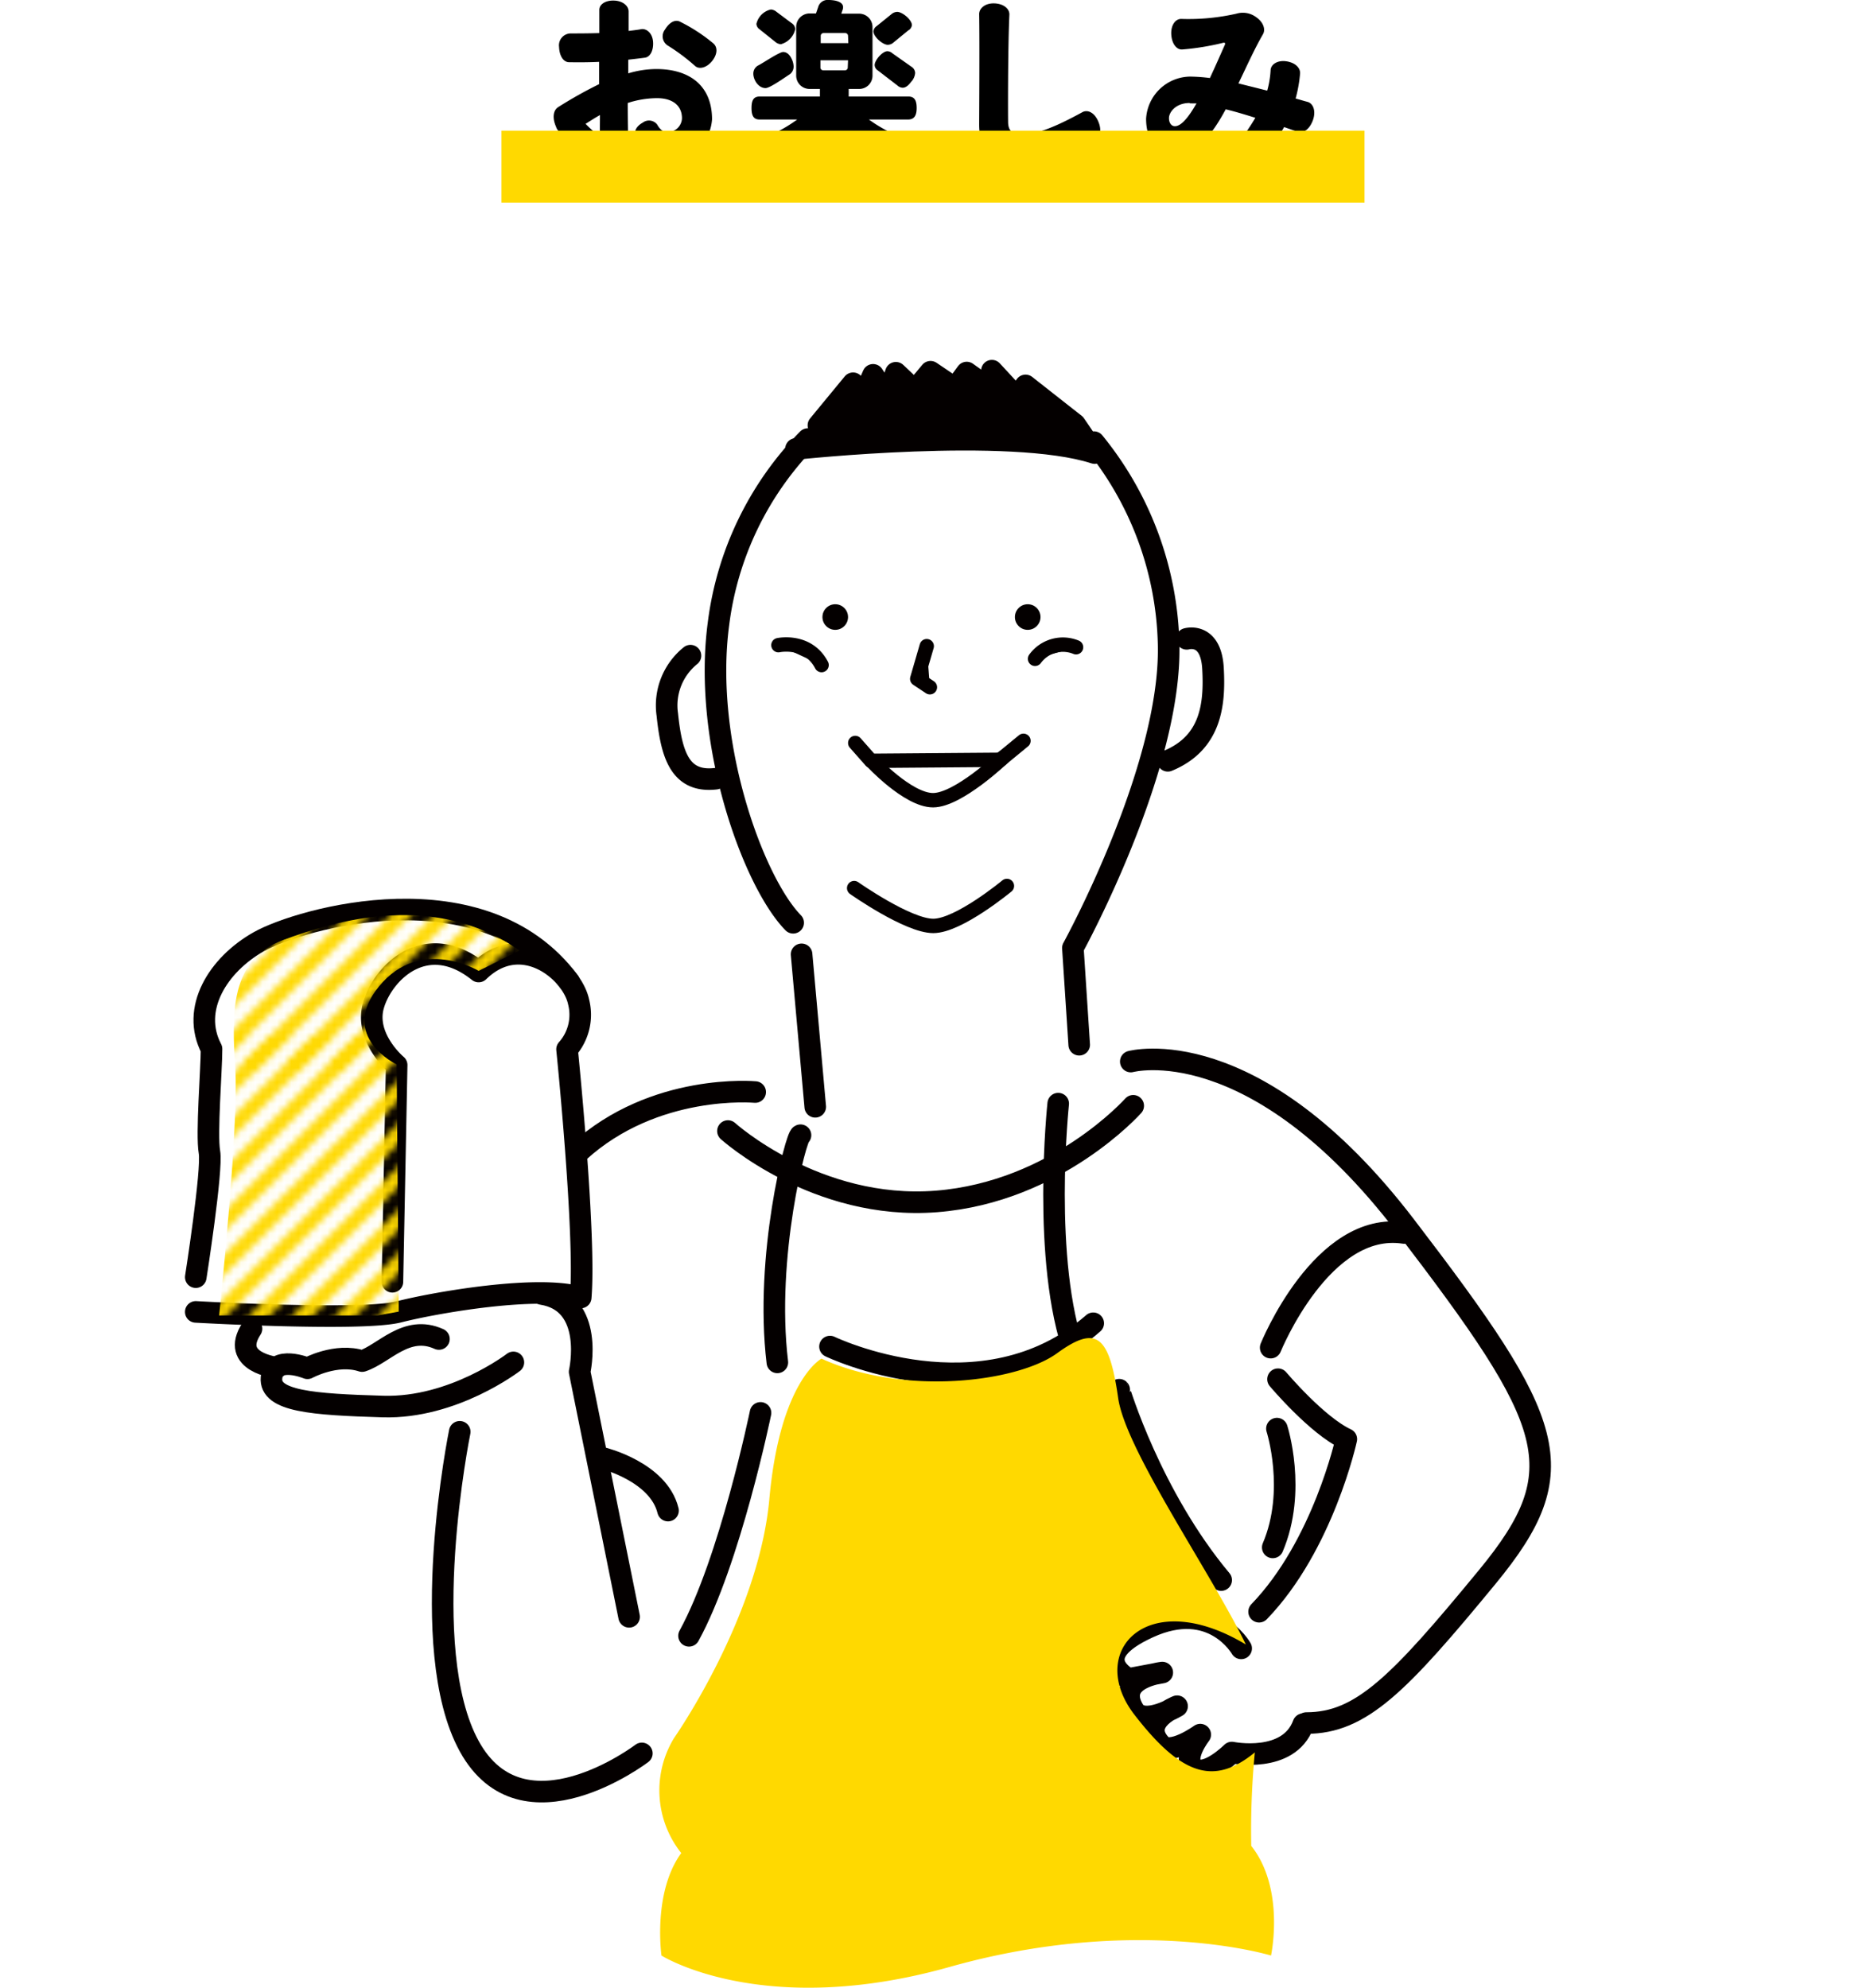 <svg xmlns="http://www.w3.org/2000/svg" width="260" height="276.39" viewBox="0 0 260 276.39"><defs><clipPath id="a"><path class="a" d="M0 0h72v72H0z"/></clipPath><pattern id="b" width="72" height="72" patternUnits="userSpaceOnUse" viewBox="0 0 72 72"><path class="a" d="M0 0h72v72H0z"/><path class="b" d="M64.52 82.52l18-18m-18 24l24-24m-24 30l30-30m-30 36l36-36m-36 42l42-42m-42 48l48-48m-48 54l54-54m-54 60l60-60m-60 66l66-66m-66 72l72-72m-72 78l78-78m-78 83.99l84-83.99m-78 83.99l78-77.99m-156 12l18-18m-18 24l24-24m-24 30l30-30m-30 36l36-36m-36 42l42-42m-42 48l48-48m-48 54l54-54m-54 60l60-60m-60 66l66-66m-66 72l72-72m-72 78l78-78m-78 83.99l84-83.99m-78 83.99l78-77.99m-156 77.99l84-83.99m-78 83.99l78-77.99m60-60l18-18m-18 24l24-24m-24 30l30-30m-30 36l36-36m-36 42l42-42m-42 48l48-48m-48 54l54-54m-54 60l60-60m-60 66l66-66m-66 72l72-72m-72 78l78-78m-78 83.99l84-83.99m-78 83.99l78-77.99m-156 12l18-18m-18 24l24-24m-24 30l30-30m-30 36l36-36m-36 42l42-42m-42 48l48-48m-48 54l54-54m-54 60l60-60m-60 66l66-66m-66 72l72-72m-72 78l78-78m-78 83.99l84-83.99m-78 83.99l78-77.99m-72 77.99l72-71.99m-66 71.99l66-65.99m-60 65.99l60-59.99m-54 59.99l54-53.99m-48 53.99l48-47.99m-42 47.99l42-41.99m-36 41.99l36-35.99m-30 35.99l30-29.99m-24 29.99l24-23.99m-18 23.99l18-17.99m-12 17.99l12-11.99"/><g clip-path="url(#a)"><path class="b" d="M-7.48 4.51l12-11.99"/></g><path class="b" d="M-79.48 76.51l84-83.99m-78 83.99l78-77.99m-72 77.99l72-71.99m-66 71.99l66-65.99m-60 65.99l60-59.99m-54 59.99l54-53.99m-48 53.99l48-47.99m-42 47.99l42-41.99m-36 41.99l36-35.99m-30 35.99l30-29.99m-24 29.99l24-23.99m-18 23.99l18-17.99m-12 17.99l12-11.99m60-60.01l84-83.99m-78 83.99l78-77.99m-156 77.99l84-83.99m-78 83.99l78-77.99m-72 77.99l72-71.99m-66 71.99l66-65.99m-60 65.99l60-59.99m-54 59.99l54-53.99m-48 53.99l48-47.99m-42 47.99l42-41.99m-36 41.99l36-35.99m-30 35.99l30-29.99m-24 29.99l24-23.99m-18 23.99l18-17.99m-12 17.99l12-11.99m-156 11.99l84-83.99m-78 83.99l78-77.99m-72 77.99l72-71.99m-66 71.99l66-65.99m-60 65.99l60-59.99m-54 59.99l54-53.99m-48 53.99l48-47.99m-42 47.99l42-41.99m-36 41.99l36-35.99m-30 35.99l30-29.99m-24 29.99l24-23.99m-18 23.99l18-17.99m-12 17.99l12-11.99"/></pattern><style>.a,.b,.g,.i{fill:none}.b{stroke:#ffd900}.b,.g,.i{stroke-linejoin:round}.b,.i{stroke-width:2px}.g,.i{stroke:#040000;stroke-linecap:round}.g{stroke-width:3px}.k{fill:#040000}</style></defs><g style="isolation:isolate"><path fill="#fff" d="M0 23.15h260v253.24H0z"/><path d="M92.64 22.47c-1.48 0-3-.85-4.27-3.65-.25-.57.14-1.3 1-1.77a1.43 1.43 0 012 .27c.5.88 1 1.05 1.38 1.05a2 2 0 002.07-1.92c0-1.75-1.27-2.8-3.47-2.8a13.28 13.28 0 00-4.07.67c0 2.53.05 4.48.05 4.93v1.4a2.41 2.41 0 01-1.68 2.29c-1.25.48-2.27.25-2.77-.45a23.15 23.15 0 00-3.73-3.74 1.66 1.66 0 01-1.85-1.15c-.52-1.18-.4-2.25.3-2.7a60.55 60.55 0 015.7-3.2V8.6c-1.47.07-2.9.07-4.17.05-.78 0-1.35-.85-1.4-2.13a1.65 1.65 0 011.6-1.87c1.07 0 2.47 0 4-.05V1.38c0-.78.85-1.35 2.07-1.3s2 .75 2 1.52v2.7c.65-.08 1.28-.15 1.8-.25.75-.08 1.52.6 1.6 1.77s-.38 2.1-1.13 2.2-1.44.18-2.32.28v1.9a13.83 13.83 0 013.87-.6c4.83 0 7.78 2.45 7.78 7a6.32 6.32 0 01-6.36 5.87zM83.42 16c-.68.37-1.33.8-2 1.22a13.65 13.65 0 001.65 1.48c.18.12.33.05.33-.18zM99 8.5c-.75.92-1.75 1.17-2.33.7a27.07 27.07 0 00-3.85-2.88 1.52 1.52 0 01-.37-2.2c.6-1 1.37-1.4 2-1.15a23.27 23.27 0 014.65 3c.71.53.69 1.55-.1 2.53zm27.24 8.12h-5.43a19.46 19.46 0 005.45 2.78 1.12 1.12 0 01.73 1.07 2.43 2.43 0 01-2.15 2.25c-1.5 0-5.73-3.12-6.88-4.25v3.27c0 1-.5 1.45-2 1.45s-2-.47-2-1.45v-3.47c-1.17 1.23-5.52 4.45-7.1 4.45a2.42 2.42 0 01-2.12-2.25 1.11 1.11 0 01.72-1.07 19.32 19.32 0 005.38-2.78h-5.2c-.78 0-1.15-.4-1.15-1.6s.37-1.6 1.15-1.6H114v-1.05h-1.42a1.86 1.86 0 01-1.88-1.87V3.75a1.87 1.87 0 011.88-1.88h.87l.3-.87a1.36 1.36 0 011.47-1c.66 0 2 .15 2 1a1.21 1.21 0 01-.11.48l-.14.42h2.47a1.86 1.86 0 011.87 1.88v6.72a1.85 1.85 0 01-1.87 1.87H118v1.05h8.28c.77 0 1.17.4 1.17 1.6s-.45 1.6-1.21 1.6zm-16.42-6.3c-.68.43-2.75 1.93-3.38 1.93-1 0-1.7-1.15-1.7-2a1.27 1.27 0 01.68-1.15c.7-.35 2.92-1.87 3.47-1.87.38 0 .85.22 1.2 1a2.56 2.56 0 01.25 1 1.31 1.31 0 01-.52 1.09zm-1.25-4.17a1.33 1.33 0 01-.78-.33l-2.15-1.72a1 1 0 01-.47-.78 2.68 2.68 0 012-2 1.35 1.35 0 01.8.33l2.1 1.57a1.06 1.06 0 01.5.83 2.8 2.8 0 01-2 2.1zM117.91 5a.39.39 0 00-.4-.4h-3a.39.39 0 00-.4.4v1h3.84zm0 3.38h-3.84v1a.39.39 0 00.4.4h3a.39.39 0 00.4-.4zm8.43-4.2l-2.1 1.72a1.23 1.23 0 01-.8.33c-.73 0-2-1.13-2-1.88a1 1 0 01.45-.72L123.91 2a1.31 1.31 0 01.83-.35c.72 0 2.05 1.1 2.05 1.85a1 1 0 01-.45.7zm.4 7.12c-.45.63-.85.9-1.23.9a1.13 1.13 0 01-.72-.3l-2.73-2.1a.92.92 0 01-.45-.75c0-.68 1.08-1.93 1.78-1.93a1.08 1.08 0 01.67.28l2.65 1.87a1.06 1.06 0 01.53.88 2.05 2.05 0 01-.5 1.17zm25.57 8.02c-4.75 2.5-8 3.62-10.17 3.62-4.22 0-6-2.07-6-5.62 0-1.07.07-11.45 0-15.35 0-.82.83-1.55 2.13-1.5s2.12.78 2.07 1.6c-.22 4.68-.2 14.65-.17 15.08.05.92.5 1.52 1.77 1.55 2 0 4.35-.8 8.55-3.1.7-.38 1.62 0 2.17 1.2s.34 2.2-.35 2.52zm28.1-1l-1.87-.65a42.66 42.66 0 01-3 4.55c-.47.65-1.52.65-2.57 0s-1.35-1.67-.88-2.29a29.87 29.87 0 002.45-3.55c-1.6-.5-2.94-.9-4.12-1.18-1.87 3.48-4 6.2-6.75 6.2s-4.32-1.8-4.32-4.9a6.22 6.22 0 016.1-5.85 23.29 23.29 0 012.77.2c.75-1.6 1.47-3.25 2.08-4.62.1-.23 0-.33-.23-.28a35.65 35.65 0 01-5.7.93c-.8.05-1.45-.83-1.52-2.1s.57-2.15 1.37-2.15a30.15 30.15 0 007.7-.73 3.1 3.1 0 012.75.5c1 .7 1.32 1.7.92 2.38-1.12 1.92-2.22 4.37-3.4 6.82 1.2.3 2.53.63 4 1a13 13 0 00.47-2.8c0-.8.9-1.45 2.15-1.28s2 .9 1.95 1.7a19.46 19.46 0 01-.62 3.48c.55.15 1.1.32 1.67.47.8.23 1.18 1.3.73 2.55s-1.35 1.88-2.13 1.6zm-15-4c-1.95 0-2.88 1.3-2.88 2.1 0 .63.3 1.13.83 1.13.9 0 1.95-1.33 3-3.18-.36.03-.64 0-.94 0z"/><path style="mix-blend-mode:multiply" stroke-miterlimit="10" stroke-width="10" stroke="#ffd900" fill="none" d="M69.72 23.17h120"/><path class="g" d="M96 91.17a8.89 8.89 0 00-3.22 8.19c.58 5.55 1.75 9.5 6.73 8.92m12.81-47.23a44.63 44.63 0 00-12.43 25.73c-2.19 16.53 4.83 35.83 10.39 41.53m1.17 4.39l1.9 21.2m38.75-92.42a46.08 46.08 0 0110.38 28.08c.44 17.26-13.31 42.26-13.31 42.26l.88 13.45M165 88.83s3.36-1 3.65 4.09-.29 10.39-6.28 12.87"/><path d="M113.79 59.14l4.82-5.85 1.32 2.2 1.46-3.37 2 3.08 1.17-3.37 2.63 2.49 2.19-2.63L132.8 54l1.61-2.2 3.5 2.49v-2.75l3.51 3.8 1.17-1.75 6.88 5.41 2.73 4c-11.7-3.8-41.53-.58-41.53-.58" fill="#040000" stroke-width="3" stroke="#040000" stroke-linecap="round" stroke-linejoin="round"/><path class="i" d="M118.91 103.31l2.19 2.48 17.99-.14 3.21-2.64"/><path d="M128.85 89.85l-1.32 4.54 1.76 1.17m14.62-3.95a4.79 4.79 0 015.7-1.61m-41.38-.29s4.09-.88 6 2.77" fill="#040000" stroke="#040000" stroke-linecap="round" stroke-width="2" stroke-linejoin="round"/><circle class="k" cx="116.13" cy="85.8" r="1.78"/><circle class="k" cx="142.89" cy="85.8" r="1.78"/><path class="i" d="M118.76 123.49s7.46 5.26 11 5.26 10.24-5.56 10.24-5.56m-18.84-17.4s5.06 5.48 8.57 5.48 9.69-5.9 9.69-5.9"/><path class="g" d="M101.21 157.27s12.28 11.11 29 9.79 27.35-13.3 27.35-13.3M105 151.85s-14-1.31-24.56 8.34m76.78-12.58s17.11-4.68 38.16 22.82 23.69 33.92 11.41 48.84-17.55 20.32-25.15 20.32"/><path class="g" d="M177.69 191.78s5.41 6.43 9.5 8.33c0 0-3.21 14.77-12.13 24m1.61-36.72s7.16-17.7 18.57-15.94m-22.67 57.76s-3.95-7-12.87-2.92-2.78 7.16-2.78 7.16l4.68-.88s-6.72.74-3.94 5.27c1.46 2.19 6-.59 6-.59s-5.26 2.05-2.34 5.27c1.32 1.75 5.56-1.32 5.56-1.32s-2.63 3.37-.88 4.68 5.27-2.19 5.27-2.19 7.89 1.61 9.94-3.95m-69.91-81.89c-.58 0-5 16.82-3.22 31.59m39.05-35.98s-2.34 21.94 2.34 34.81m-34.07-1.03s21.2 10.24 36.6-3.24m3.61 9.24S160 208 169.79 219.71m-64.05-23.25s-4.24 20.61-9.94 31M97.26 259s17.7 7.17 30.86 5.85 29.83-9.21 36.7-8.48m12.72-57.72s2.78 8.63-.58 16.52m-93.15-12.43s7.75 1.9 9.07 7.31"/><path class="g" d="M87.47 224.82l-6.88-34.07s2.2-9.65-5.26-10.82m-11.41 19.16s-6.14 30.12 1.32 43.72 24 1 24 1m-17.86-54.37s-8.34 6.43-18.13 6.14-15.8-.73-15.5-4 5-1.32 5-1.32 4-2.19 7.6-1c3.07-1 6.14-5.12 10.68-3.07m-22.55 3.98s-6.58-.73-3.51-5.41"/><path class="g" d="M27.22 182.42s23.1 1.31 28.22 0 19.45-3.8 25.3-2c.73-8.77-1.9-34.51-1.9-34.51a7.21 7.21 0 001.61-6.58c-.88-4.24-7.9-10.09-13.9-4.24-7.31-5.85-13.3.14-14.62 4.68s3.22 8.33 3.22 8.33l-.59 30.13"/><path class="g" d="M27.22 177.59s2.34-14.91 1.9-17.4.29-11.41.29-14.33c-2.92-5.56.88-11.7 6.58-14.92s31.15-10.52 43.14 5.56"/><path d="M52.47 182.92h-22s2.75-26.25 2.25-34.25-.75-15.25 6.75-18 21-6.75 32.75 1.5L66.55 135s-8.08-4.87-13.83 2.13 2.43 10.88 2.43 10.88l.29 34.37" style="mix-blend-mode:multiply" fill="url(#b)"/><path d="M114.22 188.92s-5.75 3-7.25 19.5-13.25 33.25-13.25 33.25a14 14 0 001 16c-4 5.5-2.75 14.25-2.75 14.25s14.08 8.91 40.08 1.58 44.67-1.58 44.67-1.58 2-9.25-2.75-15.25a114.25 114.25 0 01.5-13c-5.5 4.5-10 3.5-16.75-5.25s1.75-18 15.5-9.75c-4.75-9.86-16.71-27-17.75-34.25-1.25-8.75-3-10.25-8.5-6.25s-21.25 6-32.75.75z" style="mix-blend-mode:multiply" fill="#ffd900"/></g></svg>